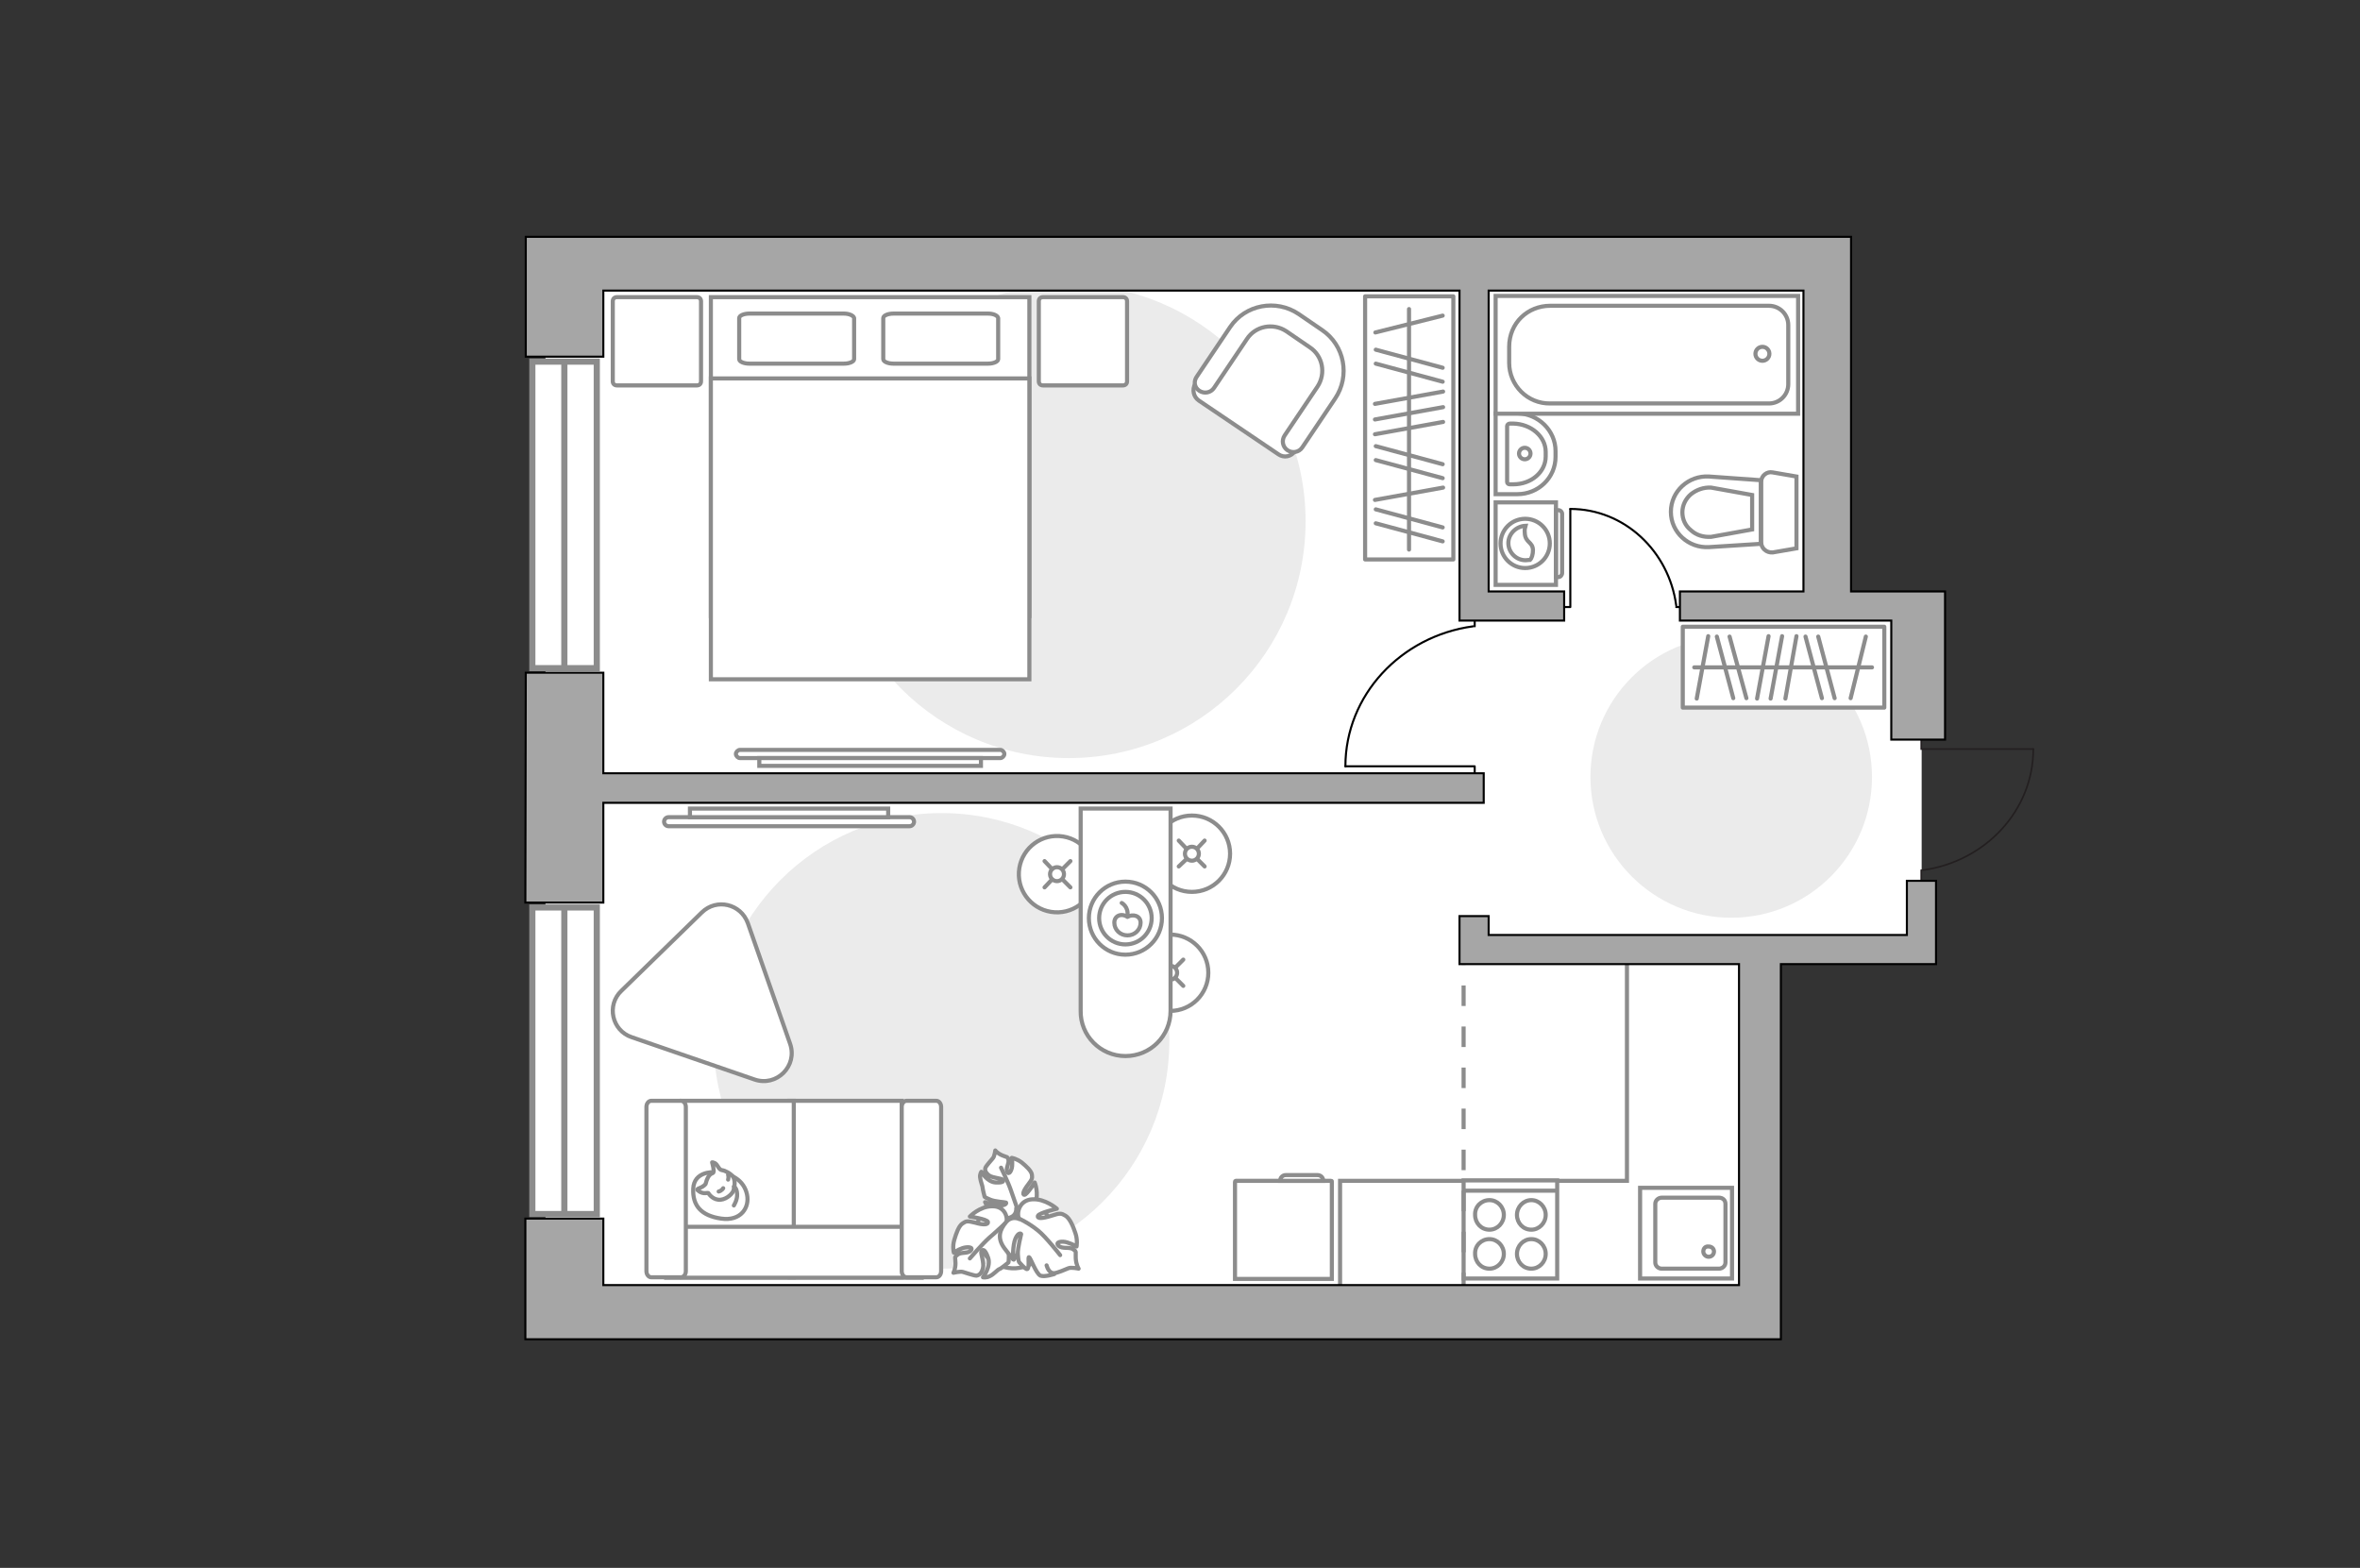 <?xml version="1.0" encoding="utf-8"?>
<!-- Generator: Adobe Illustrator 28.2.0, SVG Export Plug-In . SVG Version: 6.00 Build 0)  -->
<svg version="1.1" id="Слой_1" xmlns="http://www.w3.org/2000/svg" xmlns:xlink="http://www.w3.org/1999/xlink" x="0px" y="0px"
	 viewBox="0 0 575 382" style="enable-background:new 0 0 575 382;" xml:space="preserve">
<rect x="0" y="0" width="575" height="382" fill="#333333" stroke="none"/>
<style type="text/css">
	.st0{fill:#FFFFFF;}
	.st1{fill:#EBEBEB;}
	.st2{fill:#FFFFFF;stroke:#8C8C8C;stroke-miterlimit:10;}
	.st3{fill:#FFFFFF;stroke:#8C8C8C;stroke-linecap:round;stroke-miterlimit:10;}
	.st4{fill:none;stroke:#8C8C8C;stroke-linecap:round;stroke-miterlimit:10;}
	.st5{fill:none;stroke:#8C8C8C;stroke-linecap:round;stroke-linejoin:round;stroke-miterlimit:10;}
	.st6{fill:#FFFFFF;stroke:#8C8C8C;stroke-linecap:round;stroke-linejoin:round;stroke-miterlimit:10;}
	.st7{fill:none;stroke:#000000;stroke-width:0.5;stroke-linecap:round;stroke-linejoin:round;stroke-miterlimit:10;}
	.st8{fill:#FFFFFF;stroke:#8C8C8C;stroke-width:1.5;stroke-linecap:round;stroke-miterlimit:10;}
	.st9{fill:none;stroke:#8C8C8C;stroke-width:1.5;stroke-linecap:round;stroke-miterlimit:10;}
	.st10{fill-rule:evenodd;clip-rule:evenodd;fill:#FFFFFF;fill-opacity:0.1;stroke:#8C8C8C;stroke-miterlimit:10;}
	.st11{fill:none;stroke:#231F20;stroke-width:0.4;stroke-linecap:round;stroke-miterlimit:22.926;}
	.st12{fill:none;stroke:#8C8C8C;stroke-miterlimit:10;stroke-dasharray:5,5;}
	.st13{fill:#A6A6A6;stroke:#000000;stroke-width:0.5;stroke-miterlimit:10;}
</style>
<g id="bg_1_">
	<rect x="132.9" y="64.3" class="st0" width="292.3" height="257.4"/>
	<rect x="399.6" y="148.7" class="st0" width="68.6" height="81.3"/>
	<rect x="370.4" y="62.6" class="st0" width="72.5" height="115.4"/>
</g>
<g id="furniture_1_">
	<path id="Vector_4_" class="st1" d="M284.9,253.6c0,30.7-24.9,55.5-55.5,55.5s-55.5-24.9-55.5-55.5s24.9-55.5,55.5-55.5
		S284.9,222.9,284.9,253.6z"/>
	<path id="Vector_2_" class="st1" d="M421.8,155c-19,0-34.3,15.4-34.3,34.3s15.4,34.3,34.3,34.3c19,0,34.3-15.4,34.3-34.3
		S440.7,155,421.8,155z"/>
	<g>
		<path id="Vector_8_1_" class="st2" d="M324.3,287.7h-23.2c-0.1,0-0.2,0.1-0.2,0.2v23.7h23.6v-23.7
			C324.5,287.7,324.4,287.7,324.3,287.7z"/>
		<path id="Vector_9_1_" class="st2" d="M311.9,287.7h10.5c0-0.8-0.6-1.4-1.4-1.4h-7.7C312.5,286.3,311.9,286.9,311.9,287.7z"/>
	</g>
	<g>
		<circle class="st3" cx="285.1" cy="237" r="9.3"/>
		<line class="st4" x1="288.3" y1="233.8" x2="286.4" y2="235.7"/>
		<circle class="st3" cx="285.1" cy="237" r="1.7"/>
		<line class="st4" x1="283.8" y1="238.3" x2="281.9" y2="240.2"/>
		<line class="st4" x1="281.9" y1="233.8" x2="283.8" y2="235.7"/>
		<line class="st4" x1="286.4" y1="238.3" x2="288.3" y2="240.2"/>
	</g>
	<g>
		<circle class="st3" cx="290.4" cy="208" r="9.3"/>
		<line class="st4" x1="293.5" y1="204.8" x2="291.7" y2="206.7"/>
		<circle class="st3" cx="290.4" cy="208" r="1.7"/>
		<line class="st4" x1="289.1" y1="209.3" x2="287.2" y2="211.1"/>
		<line class="st4" x1="287.2" y1="204.8" x2="289" y2="206.7"/>
		<line class="st4" x1="291.7" y1="209.3" x2="293.5" y2="211.1"/>
	</g>
	<g>
		<ellipse transform="matrix(0.16 -0.987 0.987 0.16 6.087 433.155)" class="st3" cx="257.6" cy="213" rx="9.3" ry="9.3"/>
		<line class="st4" x1="260.8" y1="209.8" x2="258.9" y2="211.7"/>
		<ellipse transform="matrix(0.16 -0.987 0.987 0.16 6.088 433.155)" class="st3" cx="257.6" cy="213" rx="1.7" ry="1.7"/>
		<line class="st4" x1="256.3" y1="214.3" x2="254.5" y2="216.2"/>
		<line class="st4" x1="254.5" y1="209.8" x2="256.3" y2="211.7"/>
		<line class="st4" x1="258.9" y1="214.3" x2="260.8" y2="216.2"/>
	</g>
	<g>
		<path class="st2" d="M274.2,257.3L274.2,257.3c6.1,0,11-4.9,11-11V197h-21.9v49.3C263.2,252.3,268.1,257.3,274.2,257.3z"/>
		<circle class="st5" cx="274.2" cy="223.7" r="8.9"/>
		<circle class="st5" cx="274.2" cy="223.7" r="6.4"/>
		<path class="st5" d="M271.5,224.8c0,1.7,1.4,3.1,3.2,3.1s3.2-1.4,3.2-3.1c0-1.7-1.9-2.2-3.2-1.4
			C273.2,222.4,271.5,223.1,271.5,224.8z"/>
		<path class="st5" d="M273.3,220c0,0,1.7,0.9,1.4,3.1"/>
	</g>
	<g>
		<path id="Vector_55_2_" class="st2" d="M219.7,311.2h-27.3v-43h27.3V311.2z"/>
		<path id="Vector_56_2_" class="st2" d="M193.4,311.2h-27.3v-43h27.3V311.2z"/>
		<path id="Vector_57_2_" class="st2" d="M222.7,298.9l1.8,12.4h-62.2v-12.4H222.7z"/>
		<path id="Vector_58_2_" class="st2" d="M219.7,309.7v-40c0-0.8,0.5-1.5,1.2-1.5h7.2c0.7,0,1.2,0.7,1.2,1.5v40
			c0,0.8-0.5,1.5-1.2,1.5h-7.2C220.2,311.2,219.7,310.5,219.7,309.7z"/>
		<path id="Vector_59_2_" class="st2" d="M157.5,309.7v-40c0-0.8,0.5-1.5,1.2-1.5h7.2c0.7,0,1.2,0.7,1.2,1.5v40
			c0,0.8-0.5,1.5-1.2,1.5h-7.2C158,311.2,157.5,310.5,157.5,309.7z"/>
		<g>
			<path class="st6" d="M173.7,285.6c0,0-4.6-0.2-4.8,4s2,6.6,6.8,7.3c4.8,0.7,7-2.7,6.3-5.9C181.3,287.7,178.3,285.6,173.7,285.6z"
				/>
			<path class="st6" d="M171.9,288.5c0,0-0.5,0.6-1.3,0.9c-0.9,0.3-0.7,0.5-0.7,0.5s0.8,0.9,2,0.8c0.7-0.1,0.7,0,0.7,0
				s0.8,1.4,2.4,1.6c1.6,0.2,3.3-1.2,3.7-2.2c0.3-1,0.5-2.5-0.1-3.4c-0.6-0.8-1.9-1.5-2.7-1.6s-1-1.3-1.7-1.7
				c-0.7-0.3-0.7-0.2-0.7-0.2s0.6,2.1,0.3,2.5C173.6,286,172.6,285.7,171.9,288.5z"/>
			<path class="st6" d="M176.2,289.5c0,0-0.3,0.6-1.1,0.8"/>
			<path class="st6" d="M177.4,287.4c0,0,0.2-0.6,0-1.2"/>
			<path class="st5" d="M178.8,289.1c0,0,0.7,0.2,0.8,1.8c0.1,1.4-0.8,2.8-0.8,2.8"/>
		</g>
	</g>
	<g>
		<rect x="410" y="152.7" class="st6" width="49.1" height="19.7"/>
		<line class="st5" x1="437.7" y1="155" x2="435" y2="170.2"/>
		<line class="st5" x1="416.2" y1="155" x2="413.4" y2="170.2"/>
		<line class="st5" x1="434.2" y1="155" x2="431.4" y2="170.2"/>
		<line class="st5" x1="430.9" y1="155" x2="428.1" y2="170.2"/>
		<line class="st5" x1="443" y1="155.1" x2="447" y2="170.1"/>
		<line class="st5" x1="439.9" y1="155.1" x2="443.9" y2="170.1"/>
		<line class="st5" x1="421.4" y1="155.1" x2="425.5" y2="170.1"/>
		<line class="st5" x1="418.3" y1="155.1" x2="422.3" y2="170.1"/>
		<line class="st5" x1="454.6" y1="155.1" x2="450.9" y2="170.1"/>
		<line class="st5" x1="456.1" y1="162.6" x2="412.8" y2="162.6"/>
	</g>
	<g>
		<path id="Vector_60_2_" class="st2" d="M245.6,291.1c-4.9,0.8-8.3,5.4-7.5,10.3s5.4,8.3,10.3,7.5c4.9-0.8,8.3-5.4,7.5-10.3
			S250.5,290.3,245.6,291.1z"/>
		<path class="st6" d="M247.6,294.4c0,0,0.2,1.6-1.4,2.2s-3.4,0.7-4.8-1.4c-1.4-2.1-1.4-2.3-1.4-2.3s2.5,1,3.9,0.8
			c1.4-0.1,1.3-0.7,1.2-0.7c-0.1-0.1-2.6-0.2-3.8-0.7s-1.4-0.7-1.4-0.7s-0.5-1.9-0.5-2.3c0-0.3-0.5-1.5-0.6-2.4s0.3-1.4,0.3-1.4
			s1.4,2.5,3.5,2.6c2,0.1,2-0.4,1.7-0.7c-0.3-0.3-2.4-0.4-3.3-1c-0.9-0.7-1.1-1.3-0.9-1.9c0.2-0.5,1.4-1.8,1.8-2.3
			c0.4-0.4,0.6-1.9,0.6-1.9s0.5,0.7,1.7,1.2c1.1,0.5,1.3,0.2,1.5,1.1s-0.7,2-0.3,2.9s1.1-0.3,1.2-1.4c0.1-1.1-0.1-2-0.1-2
			s1.2,0.2,2.4,1.1c1.1,0.9,2.3,2,2.5,2.9c0.1,0.9,0.2,1.1-0.9,2.5c-1.1,1.4-1.5,2.5-0.9,2.5s2.5-3,2.5-3s1.1,2.7,0.1,5.1
			C251.1,295.6,248.5,295.3,247.6,294.4z"/>
		<path class="st5" d="M243.9,284.5c0,0,1.8,3.7,2.4,5.5c0.4,1.2,1.2,3.4,1.5,4.3c0.4,1.3,0.5,2.8,0.2,4.1"/>
		<path class="st6" d="M245.1,298.1c0,0,1.6-1,3,0.5s2.3,3.3,0.7,5.7c-1.6,2.4-1.8,2.6-1.8,2.6s-0.1-3.1-0.9-4.6
			c-0.8-1.5-1.3-1.1-1.3-1c0,0.2,1,2.9,1,4.5c0,1.5-0.1,1.8-0.1,1.8s-1.8,1.5-2.2,1.6s-1.4,1.3-2.3,1.7c-0.9,0.5-1.7,0.3-1.7,0.3
			s2.1-2.7,1.2-4.9c-0.8-2.2-1.4-1.9-1.6-1.4c-0.2,0.5,0.7,2.7,0.4,4s-0.9,1.8-1.6,1.9c-0.6,0-2.6-0.7-3.3-0.9
			c-0.6-0.2-2.3,0.2-2.3,0.2s0.5-0.9,0.5-2.3c0-1.5-0.4-1.4,0.5-2.1c0.8-0.7,2.5-0.2,3.2-1c0.8-0.9-0.8-1-2-0.6s-2.1,1.1-2.1,1.1
			s-0.4-1.4,0.1-3.1s1.1-3.4,2-4s1.1-0.7,3.1-0.2c2,0.6,3.3,0.5,3.1-0.2c-0.3-0.7-4.4-1.3-4.4-1.3s2.4-2.5,5.4-2.5
			C244.9,293.8,245.7,296.8,245.1,298.1z"/>
		<path class="st5" d="M236.3,306.6c0,0,3.1-3.6,4.8-5.1c1.1-0.9,3.1-2.8,4-3.6c1.2-1.1,2.7-1.8,4.4-2.1"/>
		<g>
			<path class="st6" d="M255,308.3c0.4,1.4,1.1,1.9,1.8,1.9c0.7,0,2.8-0.9,3.5-1.2c0.7-0.3,2.5,0.1,2.5,0.1s-0.6-0.9-0.7-2.5
				s0.3-1.6-0.6-2.2c-0.9-0.7-2.7,0-3.6-0.9s0.8-1.2,2.1-0.8c1.3,0.4,2.3,1,2.3,1s0.3-1.6-0.3-3.3c-0.6-1.8-1.4-3.6-2.4-4.2
				s-1.3-0.7-3.4,0c-2.2,0.7-3.6,0.8-3.3,0c0.3-0.7,4.6-1.7,4.6-1.7s-2.8-2.5-6-2.3s-3.9,3.4-3.2,4.8c0,0-1.8-0.9-3.2,0.8
				c-1.4,1.7-2.3,3.7-0.4,6.3c1.9,2.5,2.1,2.7,2.1,2.7s-0.1-3.4,0.6-5c0.7-1.6,1.4-1.3,1.4-1.1c0,0.2-0.9,3.3-0.8,4.9
				c0.1,1.7,0.3,1.9,0.3,1.9s1.6,1.9,2,1.7c0.6-0.4,0.1-2.9,0.4-2.9c0.4,0.1,1.7,4,2.8,4.5c1,0.4,3.4-0.4,3.4-0.4"/>
			<path class="st5" d="M258.3,305.8c0,0-3.5-4.5-5.4-6c-1.2-1-3.1-2.2-4.6-2.9"/>
		</g>
	</g>
	<g>
		<polyline class="st7" points="382.6,124 382.6,147.9 378.7,147.9 		"/>
		<line class="st7" x1="412" y1="147.9" x2="408.4" y2="147.9"/>
		<path class="st7" d="M408.4,147.5c-1.8-13.3-12.7-23.5-25.8-23.5"/>
	</g>
	<g>
		<polyline class="st7" points="327.8,186.7 359.3,186.7 359.3,191.9 		"/>
		<line class="st7" x1="359.3" y1="147.9" x2="359.3" y2="152.6"/>
		<path class="st7" d="M358.9,152.6c-17.6,2.4-31.1,16.8-31.1,34.1"/>
	</g>
	<path id="Vector_1_" class="st1" d="M318.1,127c0-31.9-25.8-57.7-57.7-57.7s-57.7,25.8-57.7,57.7s25.8,57.7,57.7,57.7
		S318.1,158.9,318.1,127z"/>
	<rect x="332.6" y="72.2" class="st6" width="21.5" height="64.1"/>
	<line class="st5" x1="351.6" y1="95.4" x2="335" y2="98.4"/>
	<line class="st5" x1="351.6" y1="118.8" x2="335" y2="121.8"/>
	<line class="st5" x1="351.6" y1="99.2" x2="335" y2="102.2"/>
	<line class="st5" x1="351.6" y1="102.8" x2="335" y2="105.8"/>
	<line class="st5" x1="351.5" y1="89.6" x2="335.2" y2="85.2"/>
	<line class="st5" x1="351.5" y1="93" x2="335.2" y2="88.6"/>
	<line class="st5" x1="351.5" y1="113.1" x2="335.2" y2="108.7"/>
	<line class="st5" x1="351.5" y1="116.5" x2="335.2" y2="112.1"/>
	<line class="st5" x1="351.5" y1="76.9" x2="335.1" y2="81"/>
	<line class="st5" x1="351.5" y1="128.5" x2="335.2" y2="124.1"/>
	<line class="st5" x1="351.5" y1="131.9" x2="335.2" y2="127.5"/>
	<line class="st5" x1="343.3" y1="75.3" x2="343.3" y2="133.9"/>
	<g>
		<path id="Vector_98_1_" class="st2" d="M173.2,150.1h77.6V72.4h-77.6L173.2,150.1L173.2,150.1z"/>
		<path id="Vector_99_1_" class="st2" d="M250.8,165.5h-77.6V92.2h68.4h9.2v9.9V165.5z"/>
		<path id="Vector_100_1_" class="st5" d="M205.6,76.4h-23c-1.4,0-2.5,0.5-2.5,1.1v10c0,0.6,1.1,1.1,2.5,1.1h23
			c1.4,0,2.5-0.5,2.5-1.1v-10C208,76.9,206.9,76.4,205.6,76.4z"/>
		<path id="Vector_101_1_" class="st5" d="M240.7,76.4h-23c-1.4,0-2.5,0.5-2.5,1.1v10c0,0.6,1.1,1.1,2.5,1.1h23
			c1.4,0,2.5-0.5,2.5-1.1v-10C243.1,76.9,242.1,76.4,240.7,76.4z"/>
	</g>
	<path id="Vector_5_5_" class="st6" d="M274.6,92.9V73.4c0-0.6-0.4-1-1-1h-19.5c-0.6,0-1,0.4-1,1v19.5c0,0.6,0.4,1,1,1h19.5
		C274.2,93.9,274.6,93.5,274.6,92.9z"/>
	<path id="Vector_5_1_" class="st6" d="M170.8,92.9V73.4c0-0.6-0.4-1-1-1h-19.5c-0.6,0-1,0.4-1,1v19.5c0,0.6,0.4,1,1,1h19.5
		C170.4,93.9,170.8,93.5,170.8,92.9z"/>
	<g>
		<path id="Vector_37_2_" class="st2" d="M292.1,97.6l19.4,13.1c1.3,0.9,3.1,0.6,4-0.8l9.1-13.4c3.3-4.9,2-11.6-2.9-14.9l-6.5-4.4
			c-4.9-3.3-11.6-2-14.9,2.9l-9.1,13.4C290.4,95,290.8,96.7,292.1,97.6z"/>
		<path id="Vector_38_2_" class="st2" d="M292.2,95.2c1.2,0.8,2.8,0.5,3.6-0.7l8-11.9c2.1-3.2,6.4-4,9.6-1.9l5.7,3.9
			c3.2,2.1,4,6.4,1.9,9.6l-8,11.9c-0.8,1.2-0.5,2.8,0.7,3.6c1.2,0.8,2.8,0.5,3.6-0.7l8-11.9c3.7-5.5,2.3-13-3.2-16.7l-5.7-3.9
			c-5.5-3.7-13-2.3-16.7,3.2l-8,11.9C290.7,92.9,291,94.4,292.2,95.2z"/>
	</g>
	<g>
		<path class="st2" d="M180.3,184.7c-0.5,0-1-0.5-1-1s0.5-1,1-1h63.4c0.5,0,1,0.5,1,1s-0.5,1-1,1H180.3z"/>
		<rect x="185" y="184.7" class="st2" width="54" height="1.9"/>
	</g>
	<g>
		<path class="st2" d="M162.9,199.1c-0.6,0-1.1,0.5-1.1,1.1s0.5,1.1,1.1,1.1h58.7c0.6,0,1.1-0.5,1.1-1.1s-0.5-1.1-1.1-1.1H162.9z"/>
		<rect x="168.1" y="197" class="st2" width="48.3" height="2.1"/>
	</g>
	<path class="st6" d="M151.4,241.4l19.6-19.1c3.6-3.5,9.5-2.1,11.2,2.6l10.3,29.4c1.9,5.4-3.3,10.6-8.7,8.7l-29.9-10.3
		C149.1,251.1,147.7,244.9,151.4,241.4z"/>
	<polyline class="st2" points="396.4,232.7 396.4,287.7 326.5,287.7 326.5,316 	"/>
</g>
<g id="windows_1_">
	<g>
		<rect x="129.7" y="88.1" class="st8" width="15.7" height="74.7"/>
		<line class="st9" x1="137.5" y1="88.8" x2="137.5" y2="162.2"/>
	</g>
	<g>
		<rect x="129.7" y="221.1" class="st8" width="15.7" height="74.7"/>
		<line class="st9" x1="137.5" y1="221.8" x2="137.5" y2="295.2"/>
	</g>
</g>
<g id="plan">
	<g>
		<g>
			<path class="st2" d="M379.1,142.5v-20.1h-14.7v20.1H379.1z"/>
			<path class="st10" d="M380.6,139.6v-14.4c0-0.5-0.4-0.9-0.9-0.9h-0.6v16.3h0.6C380.2,140.6,380.6,140.1,380.6,139.6z"/>
		</g>
		<g>
			<circle class="st2" cx="371.6" cy="132.4" r="6"/>
			<path class="st2" d="M373.5,134c-0.1-2.1-1.9-1.7-2-4.2c-0.1-0.8,0.1-1.3,0.2-1.7c-2.3,0.1-4.2,2-4.2,4.2c0,2.3,1.9,4.2,4.2,4.2
				c0.4,0,0.7-0.1,1.1-0.1C373.2,136,373.5,135.1,373.5,134z"/>
		</g>
	</g>
	<g>
		<path id="Vector_134_2_" class="st2" d="M379,109.9v1.4c0,5.1-4.2,9.1-9.3,9.1h-5.3v-19.7h5.3C374.8,100.8,379,104.9,379,109.9z"
			/>
		<path id="Vector_133_2_" class="st2" d="M376.6,110.1v1.1c0,3.8-3.5,6.8-7.9,6.8h-0.8c-0.4,0-0.7-0.2-0.7-0.6v-13.6
			c0-0.3,0.3-0.6,0.7-0.6h0.8C373.1,103.3,376.6,106.4,376.6,110.1z"/>
		<circle class="st2" cx="371.5" cy="110.5" r="1.4"/>
	</g>
	<g>
		<path id="wc_3_" class="st2" d="M416.9,130.7"/>
		<g id="Group_26_2_">
			<path id="Vector_130_2_" class="st2" d="M429.1,132.1v-14.7c0-1.5,1.4-2.6,2.8-2.3l5.8,1v17.5l-5.8,1
				C430.4,134.7,429.1,133.6,429.1,132.1z"/>
			<path id="Vector_131_2_" class="st2" d="M407.1,124.7c0-5,4.3-8.9,9.3-8.6L429,117v15.5l-12.6,0.8
				C411.4,133.6,407.1,129.7,407.1,124.7z"/>
			<path id="Vector_132_2_" class="st2" d="M426.9,120.6l-10-1.8c-1.8-0.1-3.5,0.5-4.9,1.6c-1.3,1.1-2.1,2.7-2.1,4.4
				s0.7,3.3,2.1,4.4c1.3,1.2,3,1.7,4.9,1.6l10-1.8V120.6z"/>
		</g>
	</g>
	<g>
		<g>
			<path id="Vector_135_1_" class="st2" d="M364.4,72.1h73.7v28.7h-73.7L364.4,72.1z"/>
			<path id="Vector_136_1_" class="st2" d="M367.7,88.4v-3.9c0-5.8,4.5-10,10-10H431c2.6,0,4.7,2.1,4.7,4.7v14.4
				c0,2.6-2.1,4.7-4.7,4.7h-53.3C372.2,98.4,367.7,93.9,367.7,88.4z"/>
		</g>
		<circle class="st2" cx="429.4" cy="86.2" r="1.7"/>
	</g>
	<g>
		<path id="Vector_142_2_" class="st2" d="M379.4,311.5h-22.8v-23.9h22.8V311.5z"/>
		<g id="Group_28_2_">
			<g id="Group_29_2_">
				<path id="Vector_143_2_" class="st2" d="M362.9,301.9c1.9,0,3.5,1.6,3.5,3.6s-1.6,3.6-3.5,3.6c-2,0-3.5-1.6-3.5-3.6
					C359.3,303.5,360.9,301.9,362.9,301.9z"/>
				<path id="Vector_144_2_" class="st2" d="M362.9,292.4c1.9,0,3.5,1.6,3.5,3.6s-1.6,3.6-3.5,3.6c-2,0-3.5-1.6-3.5-3.6
					C359.3,294,360.9,292.4,362.9,292.4z"/>
			</g>
			<g id="Group_30_2_">
				<path id="Vector_145_2_" class="st2" d="M373.1,301.9c1.9,0,3.5,1.6,3.5,3.6s-1.6,3.6-3.5,3.6c-2,0-3.5-1.6-3.5-3.6
					S371.2,301.9,373.1,301.9z"/>
				<path id="Vector_146_2_" class="st2" d="M373.1,292.4c1.9,0,3.5,1.6,3.5,3.6s-1.6,3.6-3.5,3.6c-2,0-3.5-1.6-3.5-3.6
					S371.2,292.4,373.1,292.4z"/>
			</g>
		</g>
		<path id="Vector_147_2_" class="st2" d="M356.6,290.1h22.6"/>
	</g>
	<g>
		<g id="Group_27_2_">
			<path id="Vector_140_2_" class="st2" d="M399.6,311.5v-22.1H422v22.1H399.6z"/>
		</g>
		<path id="Vector_141_2_" class="st2" d="M420.4,293.3v14.3c0,0.8-0.7,1.5-1.6,1.5h-13.9c-0.9,0-1.6-0.7-1.6-1.5v-14.3
			c0-0.8,0.7-1.5,1.6-1.5h13.9C419.7,291.8,420.4,292.4,420.4,293.3z"/>
		<path id="Vector_139_2_" class="st2" d="M415,304.9c0,0.7,0.6,1.3,1.3,1.3c0.7,0,1.3-0.5,1.3-1.3c0-0.7-0.6-1.2-1.3-1.2
			C415.5,303.6,415,304.2,415,304.9z"/>
	</g>
	<g>
		<polyline class="st11" points="495.4,182.5 468.1,182.5 468.1,178 		"/>
		<line class="st11" x1="468.1" y1="216.1" x2="468.1" y2="212"/>
		<path class="st11" d="M468.5,212c15.2-2.1,26.9-14.5,26.9-29.5"/>
	</g>
	<line class="st12" x1="356.6" y1="230.1" x2="356.6" y2="320.9"/>
	<g>
		<polygon class="st13" points="128.1,163.9 128,219.9 147,219.9 147,195.6 361.5,195.6 361.5,188.4 147,188.4 147,163.9 		"/>
		<polygon class="st13" points="451,144.1 451,57.7 128.1,57.7 128.1,86.9 147,86.9 147,70.8 355.6,70.8 355.6,144.1 355.6,151.2 
			362.7,151.2 381.1,151.2 381.1,144.1 362.7,144.1 362.7,70.8 439.4,70.8 439.4,144.1 409.3,144.1 409.3,151.2 460.8,151.2 
			460.8,180.2 473.9,180.2 473.9,144.1 		"/>
		<polygon class="st13" points="464.6,227.8 362.7,227.8 362.7,223.2 355.6,223.2 355.6,227.8 355.6,232.1 355.6,234.9 423.7,234.9 
			423.7,313.1 184.4,313.1 147,313.1 147,296.9 128,296.9 128,326.3 147,326.3 147,326.3 199.3,326.3 199.3,326.3 433.9,326.3 
			433.9,319 433.9,313.1 433.9,234.9 464.6,234.9 469.3,234.9 471.7,234.9 471.7,214.6 464.6,214.6 		"/>
	</g>
</g>
<g id="points">
	<path id="r1" class="st5" d="M222.6,237"/>
	<path id="r2" class="st5" d="M215.3,133.3"/>
	<path id="k1" class="st5" d="M376.7,263.4"/>
	<path id="s1" class="st5" d="M395.5,112.1"/>
	<path id="h1" class="st5" d="M422.3,197"/>
</g>
</svg>
